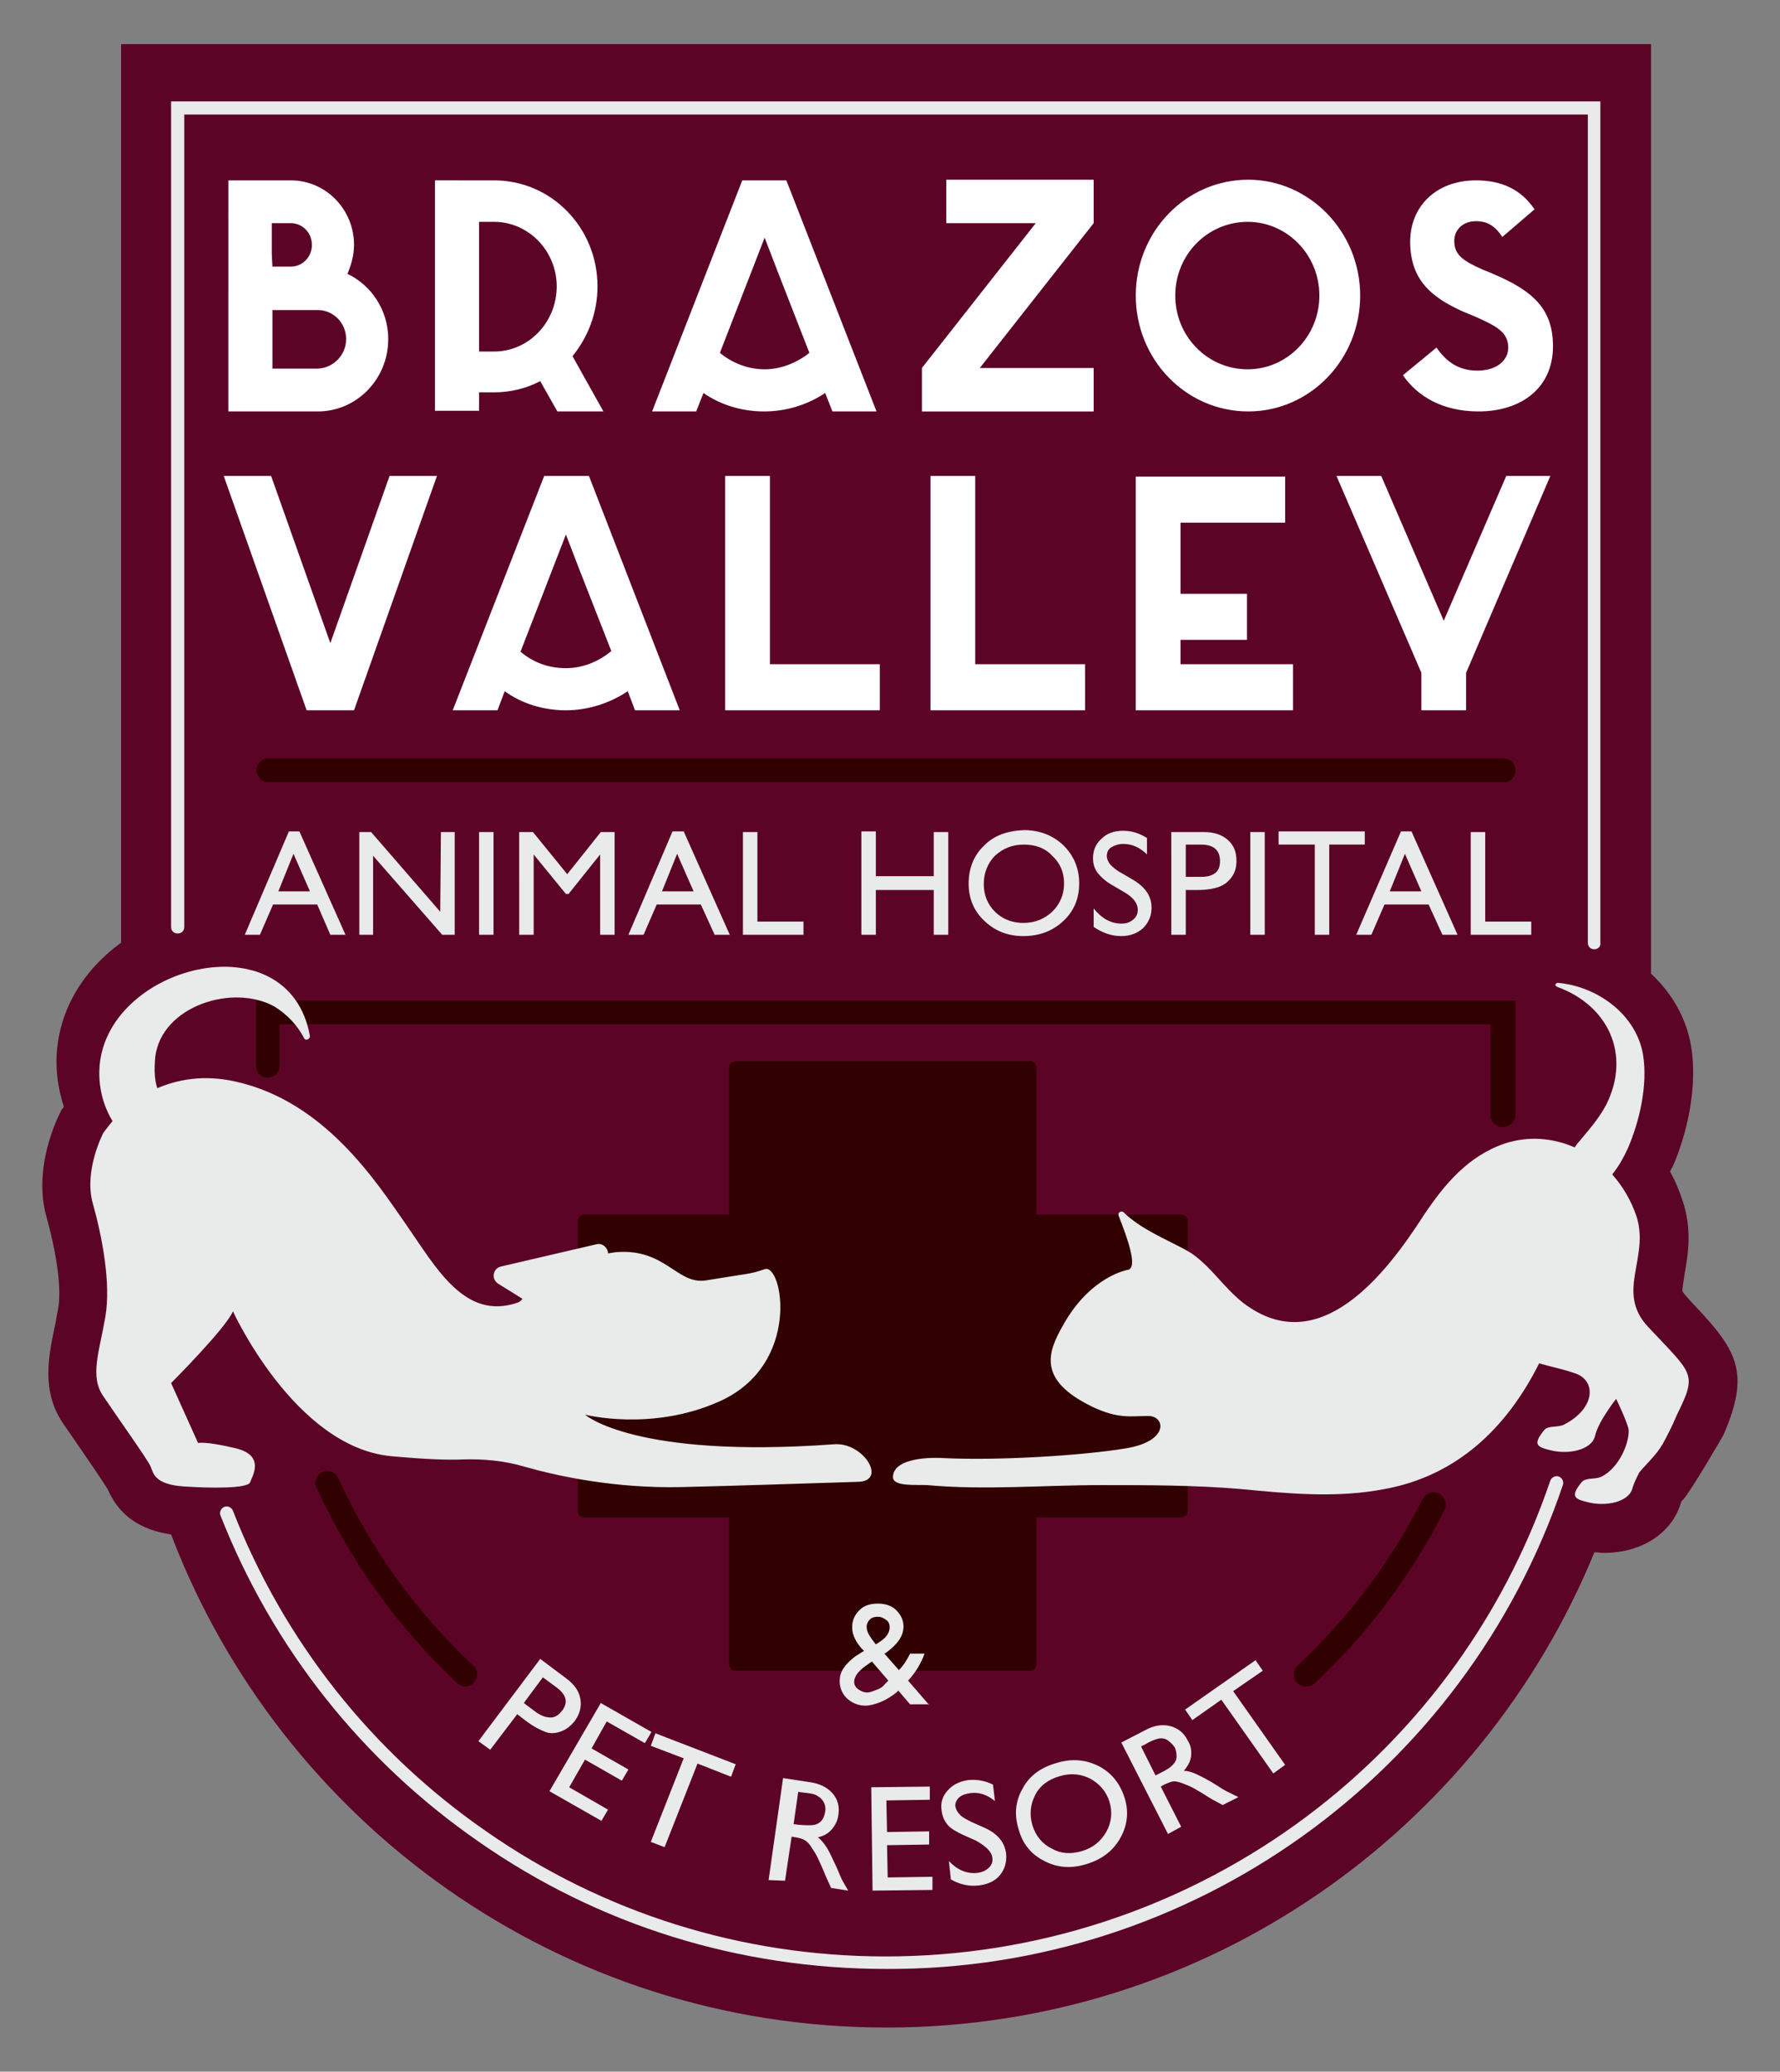 <?xml version="1.0" encoding="utf-8"?>
<!-- Generator: Adobe Illustrator 24.0.1, SVG Export Plug-In . SVG Version: 6.00 Build 0)  -->
<svg version="1.1" id="Layer_1" xmlns="http://www.w3.org/2000/svg" xmlns:xlink="http://www.w3.org/1999/xlink" x="0px" y="0px"
	 viewBox="0 0 270.5 314.7" style="enable-background:new 0 0 270.5 314.7;" xml:space="preserve">
<rect x="0" y="0" width="270.5" height="314.7" fill="#808080" stroke="none"/>
<style type="text/css">
	.st0{fill:#5C0426;}
	.st1{fill:#FFFFFF;}
	.st2{fill:#310000;}
	.st3{fill:#E9EAEA;}
</style>
<g>
	<path class="st0" d="M257.8,198.6c-0.6-0.6-1.2-1.3-1.9-2.1c-0.1-0.2-0.2-0.3-0.2-0.3c-0.1-0.4,0.2-1.8,0.3-2.7
		c0.5-2.8,1.2-6.6-0.3-11.1c-0.5-1.5-1.1-3-1.9-4.4c0.1-0.3,0.2-0.5,0.4-0.8c1.3-2.9,4-10.6,2.8-18.2c-0.7-4.3-2.9-8.1-6.1-11.1V6.7
		H18.4v136.5c-5.5,4-9.5,10-9.8,17.3c-0.1,2.6,0.3,5.1,1.1,7.6c-0.1,0.2-0.2,0.4-0.3,0.4l-0.1,0.2l-0.1,0.2
		c-0.4,0.8-4.3,8.5-2.1,16.1c1.6,5.8,2.3,11,1.7,14c-0.2,0.9-0.3,1.8-0.5,2.6c-0.9,4.4-2.1,9.8,1.4,14.8c0.5,0.7,1.1,1.6,1.8,2.6
		c1.5,2.2,4.2,6.1,4.9,7.3c1.7,3.9,4.9,6.1,9.6,6.8C42.7,276.9,85,308,134.7,308c48.6,0,90.2-29.8,107.6-72.2c0.5,0,0.9,0.1,1.4,0.1
		l0,0c5.9,0,10.5-3.1,11.8-7.8l0,0c0.1-0.1,0.1-0.2,0.2-0.2c1.3-1.4,6.2-9.9,6.2-9.9C266,208.6,264,205.2,257.8,198.6z"/>
	<path class="st1" d="M59,51.5c0,6.1-4.8,11-10.7,11h-9.5h-4.1V27.4h6h0.7h2.8c5.3,0,9.6,4.4,9.6,9.8c0,1.5-0.4,3-1,4.4
		C56.4,43.3,59,47.1,59,51.5z M41.4,40.5h2.8c1.8,0,3.2-1.5,3.2-3.3s-1.4-3.3-3.2-3.3h-2.9v1.9v2.8L41.4,40.5L41.4,40.5z M52.6,51.5
		c0-2.5-2-4.4-4.3-4.4h-6.9V56h6.9C50.6,55.9,52.6,54,52.6,51.5z M91.7,62.5h-7l-2.6-4.6c-2.1,1.1-4.5,1.7-7,1.7h-2.3v2.8h-6.7v-35
		H71h1.8h2.3c8.7,0,15.7,7.2,15.7,16.1c0,4.1-1.5,7.8-3.8,10.6L91.7,62.5z M75.1,53.4c5.2,0,9.5-4.4,9.5-9.9c0-5.4-4.3-9.8-9.5-9.8
		h-2.3v19.7H75.1z M133.2,62.5h-6.7l-1.1-2.8c-2.7,1.8-5.9,2.8-9.3,2.8c-3.4,0-6.6-1-9.2-2.8l-1.1,2.8h-6.7l13.7-35.1h6.7
		L133.2,62.5z M123,53.6l-4.8-12.3l-2-5.2l-6.8,17.5c1.8,1.5,4.2,2.5,6.8,2.5C118.7,56.1,121.1,55.1,123,53.6z M166.2,55.9v6.6h-23
		l0,0h-3.1v-2.7v-3.9l17.3-22h-13.6v-6.6h22.4v6.6l-17.3,22H166.2z M206.7,44.9c0,9.7-7.6,17.6-17,17.6c-9.5,0-17.1-7.9-17.1-17.6
		s7.6-17.6,17.1-17.6C199,27.3,206.7,35.2,206.7,44.9z M200.5,44.9c0-6.2-4.9-11.2-10.9-11.2c-6.1,0-11,5-11,11.2s4.9,11.2,11,11.2
		C195.6,56.1,200.5,51.1,200.5,44.9z M236,52.6c0,6.4-4.9,9.9-11.3,9.9c-5.5,0-9.3-2.3-11.5-5.5l5.1-4.2c1.4,2,3.2,3.5,6.2,3.5
		c2.9,0,4.7-1.5,4.7-3.5c0-2.4-1.9-3.3-5-4.7l-1.7-0.7c-5-2.2-8.2-4.9-8.2-10.7c0-5.3,3.9-9.3,10-9.3c3.8,0,6.8,1.3,8.9,4.4
		l-4.9,4.2c-1.1-1.7-2.3-2.4-4-2.4c-2,0-3.3,1.3-3.3,3c0,2.1,1.3,3,4.2,4.3l1.7,0.7C232.7,44.1,236,46.7,236,52.6z M53.8,107.9h-7.2
		L34,72.3h7.2l9,25.4l9-25.4h7.2L53.8,107.9z M103.3,107.9h-6.8l-1.1-2.9c-2.7,1.8-6,2.9-9.4,2.9s-6.7-1-9.3-2.9l-1.1,2.9h-6.8
		l13.9-35.6h6.8L103.3,107.9z M92.9,98.9L88,86.4l-2-5.2L79.1,99c1.9,1.6,4.2,2.5,6.9,2.5S91.1,100.4,92.9,98.9z M133.7,100.9v7H117
		h-6.8v-7V72.3h6.8v28.6H133.7z M164.9,100.9v7h-16.7h-6.8v-7V72.3h6.8v28.6H164.9z M196.5,100.9v7h-17.1h-6.8v-7v-3.7v-7V79.4v-7
		h6.8h15.9v7h-15.9v10.8h10.1v7h-10.1v3.7C179.4,100.9,196.5,100.9,196.5,100.9z M235.6,72.3l-12.8,29.9v5.7H216v-5.7l-12.9-29.9
		h6.8l9.5,22l9.5-22C228.9,72.3,235.6,72.3,235.6,72.3z"/>
	<path class="st2" d="M180.5,185.5v44c0,0.6-0.4,1-1,1h-22v22.3c0,0.6-0.4,1-1,1h-44.7c-0.6,0-1-0.4-1-1v-22.3h-22c-0.6,0-1-0.4-1-1
		v-44c0-0.6,0.4-1,1-1h22v-22.3c0-0.6,0.4-1,1-1h44.7c0.6,0,1,0.4,1,1v22.3h22C180,184.5,180.5,185,180.5,185.5z M230.3,117
		c0-1-0.8-1.8-1.8-1.8H40.8c-1,0-1.8,0.8-1.8,1.8s0.8,1.8,1.8,1.8h187.7C229.5,118.9,230.3,118.1,230.3,117z M230.3,169.4V152H38.9
		v9.9c0,1,0.8,1.8,1.8,1.8s1.8-0.8,1.8-1.8v-6.3h184v13.8c0,1,0.8,1.8,1.8,1.8S230.3,170.5,230.3,169.4z M199.8,255.7
		c8.1-7.6,14.7-16.4,19.7-26.3c0.5-0.9,0.1-2-0.8-2.5c-0.9-0.5-2-0.1-2.5,0.8c-4.8,9.5-11.2,18-19,25.3c-0.7,0.7-0.8,1.9-0.1,2.6
		c0.4,0.4,0.9,0.6,1.3,0.6C199,256.2,199.5,256,199.8,255.7z M72,255.6c0.7-0.7,0.7-1.9-0.1-2.6c-8.7-8.2-15.6-17.7-20.5-28.5
		c-0.4-0.9-1.5-1.3-2.4-0.9c-0.9,0.4-1.3,1.5-0.9,2.4c5.2,11.2,12.3,21.2,21.4,29.7c0.4,0.3,0.8,0.5,1.3,0.5
		C71.2,256.2,71.7,256,72,255.6z"/>
	<path class="st3" d="M242.3,144.2c-0.6,0-1-0.4-1-1V17.4H28v123.4c0,0.6-0.4,1-1,1s-1-0.4-1-1V15.4h217.2v127.8
		C243.3,143.8,242.8,144.2,242.3,144.2z M237.5,225.6c0.2-0.5-0.1-1.1-0.6-1.3s-1.1,0.1-1.3,0.6c-14.7,43.3-55.3,72.3-101,72.3
		c-21.9,0-42.9-6.6-60.7-19c-17.5-12.1-30.8-29-38.5-48.7c-0.2-0.5-0.8-0.8-1.3-0.6s-0.8,0.8-0.6,1.3c7.9,20.1,21.5,37.3,39.3,49.6
		c18.2,12.7,39.6,19.3,61.9,19.3C181.2,299.3,222.6,269.6,237.5,225.6z M74.5,265.8l4.1-5.4l1.3,1c1.2,0.9,2.2,1.4,3,1.7
		s1.6,0.2,2.4-0.1c0.8-0.3,1.4-0.8,2-1.5c0.8-1.1,1.1-2.2,0.9-3.4c-0.2-1.2-0.9-2.2-2.1-3.1l-4-3l-9.4,12.5L74.5,265.8z M85.4,259.9
		c-0.5,0.6-1,1-1.7,1s-1.3-0.2-2.1-0.7l-2-1.5l2.9-3.9l1.9,1.4C86.1,257.4,86.4,258.6,85.4,259.9z M83.5,272.1l7.9,4.5l1-1.7
		l-5.9-3.4l2.4-4.2l5.6,3.2l1-1.7l-5.6-3.2l2.3-4.1l5.8,3.3l1-1.7l-7.7-4.4L83.5,272.1z M98.9,265.2l5,1.9l-5,12.7l2.1,0.8l5-12.7
		l5.1,2l0.7-1.9l-12.2-4.7L98.9,265.2z M119.3,285.7l1-6.7l0.6,0.1c0.7,0.1,1.2,0.3,1.5,0.5s0.6,0.5,0.9,1s0.7,1,1,1.7l0.6,1.3
		l0.5,1.2l0.3,0.7c0.1,0.1,0.1,0.2,0.1,0.2l0.5,1.1l2.6,0.4l-0.7-1.2c-0.3-0.5-0.6-1.2-1-2.2c-0.7-1.5-1.2-2.6-1.6-3.2
		c-0.4-0.6-0.8-1.1-1.3-1.5c0.9-0.2,1.6-0.6,2.1-1.2s0.9-1.3,1-2.2c0.2-1.3-0.1-2.4-0.9-3.3c-0.8-0.9-2-1.5-3.6-1.7l-3.9-0.6
		l-2.2,15.5L119.3,285.7z M124.2,272.8c0.4,0.2,0.8,0.6,1,1s0.3,0.9,0.2,1.4s-0.2,0.9-0.5,1.3s-0.7,0.6-1.1,0.7
		c-0.4,0.1-1.2,0.1-2.4,0l-0.8-0.1l0.7-4.9l0.7,0.1C123,272.4,123.8,272.5,124.2,272.8z M132.6,287.2l9.1-0.1v-2l-6.8,0.1l-0.1-4.9
		l6.4-0.1v-2l-6.4,0.1l-0.1-4.8l6.6-0.1v-2l-8.9,0.1L132.6,287.2z M150.8,282.2c0.1,0.6-0.1,1.1-0.5,1.5s-1,0.7-1.7,0.8
		c-1.6,0.2-3.1-0.4-4.4-1.8l0.3,2.8c1.4,0.8,2.8,1.1,4.4,0.9c1.3-0.2,2.4-0.7,3.1-1.6c0.7-0.9,1-1.9,0.9-3.2c-0.2-1.7-1.3-3.1-3.4-4
		l-1.8-0.8c-0.8-0.4-1.4-0.7-1.8-1.1s-0.6-0.8-0.7-1.2c-0.1-0.5,0.1-1,0.5-1.4s1-0.6,1.7-0.7c1.3-0.2,2.6,0.2,3.8,1.2l-0.3-2.5
		c-1.2-0.6-2.4-0.8-3.7-0.7c-1.4,0.2-2.4,0.7-3.2,1.6s-1.1,1.9-0.9,3.1c0.1,0.8,0.4,1.5,0.9,2.1s1.4,1.1,2.5,1.6l1.8,0.8
		C149.9,280.5,150.7,281.3,150.8,282.2z M155.4,271.7c-1.1,1.9-1.3,4-0.6,6.2c0.6,2.2,1.9,3.8,3.9,4.8c1.9,1,4,1.2,6.3,0.5
		c2.4-0.7,4.1-2,5.2-3.9s1.4-4,0.7-6.2s-2-3.8-3.9-4.8c-2-1-4.1-1.2-6.4-0.5C158.1,268.5,156.4,269.8,155.4,271.7z M165.7,270.2
		c1.4,0.8,2.4,1.9,2.9,3.5s0.3,3.2-0.5,4.6s-2,2.4-3.7,2.9s-3.2,0.4-4.6-0.4c-1.4-0.7-2.4-1.9-2.9-3.5c-0.5-1.7-0.3-3.2,0.4-4.6
		s2-2.4,3.8-2.9C162.8,269.3,164.3,269.5,165.7,270.2z M179.5,277.5l-3.1-6.1l0.5-0.3c0.7-0.3,1.2-0.5,1.5-0.5s0.8,0.1,1.3,0.3
		c0.5,0.2,1.1,0.4,1.8,0.8l1.2,0.7l1.1,0.7l0.7,0.4c0.1,0,0.2,0.1,0.2,0.1l1.1,0.6l2.4-1.2l-1.2-0.6c-0.5-0.2-1.2-0.6-2.1-1.2
		c-1.4-0.9-2.5-1.4-3.1-1.7c-0.7-0.3-1.3-0.5-1.9-0.5c0.6-0.7,1-1.4,1.1-2.2c0.1-0.8,0-1.6-0.5-2.4c-0.6-1.2-1.5-1.9-2.7-2.2
		c-1.2-0.3-2.5-0.1-3.9,0.7l-3.5,1.8l7.1,13.9L179.5,277.5z M176.1,264.1c0.5-0.1,1,0,1.4,0.3s0.7,0.6,1,1c0.2,0.4,0.3,0.9,0.3,1.4
		s-0.2,0.9-0.5,1.2c-0.3,0.4-0.9,0.8-1.9,1.3l-0.8,0.4l-2.2-4.4l0.6-0.3C174.8,264.5,175.6,264.2,176.1,264.1z M181.2,261.3l4.4-3.1
		l7.9,11.2l1.8-1.3l-7.9-11.2l4.5-3.1l-1.1-1.6l-10.7,7.5L181.2,261.3z M37.2,142h2.3l2-4.6h6.7l2,4.6h2.3l-7-15.7h-1.6L37.2,142z
		 M42.3,135.4l2.3-5.7l2.5,5.7H42.3z M66.9,138.5l-10.5-12.1h-1.8V142h2.1v-12l10.5,12h1.9v-15.6H67L66.9,138.5L66.9,138.5z
		 M72.8,142H75v-15.6h-2.2V142z M86.2,132.8l-5.2-6.4h-2.1V142h2.2v-12.2l4.9,6h0.4l4.8-6V142h2.2v-15.6h-2.1L86.2,132.8z M95.5,142
		h2.3l2-4.6h6.7l2.1,4.6h2.3l-7-15.7h-1.7L95.5,142z M100.6,135.4l2.3-5.7l2.5,5.7H100.6z M112.8,142h9.3v-2h-7v-13.6h-2.2V142
		H112.8z M141.9,133.1h-8.8v-6.8h-2.2V142h2.2v-6.8h8.8v6.8h2.2v-15.6h-2.2V133.1z M149.6,128.4c-1.6,1.5-2.4,3.5-2.4,5.8
		s0.8,4.2,2.4,5.7s3.5,2.3,5.9,2.3c2.5,0,4.5-0.8,6.1-2.3s2.4-3.4,2.4-5.7s-0.8-4.2-2.4-5.8c-1.6-1.5-3.6-2.3-6-2.3
		C153.1,126.2,151.1,126.9,149.6,128.4z M159.9,130c1.2,1.1,1.8,2.5,1.8,4.2s-0.6,3.1-1.8,4.3c-1.2,1.1-2.6,1.7-4.4,1.7
		c-1.7,0-3.2-0.6-4.3-1.7s-1.7-2.5-1.7-4.2s0.6-3.2,1.7-4.3c1.2-1.1,2.6-1.7,4.4-1.7C157.3,128.3,158.8,128.8,159.9,130z
		 M172.9,138.2c0,0.6-0.2,1.1-0.7,1.5s-1,0.6-1.8,0.6c-1.6,0-3-0.8-4.2-2.3v2.8c1.3,0.9,2.7,1.4,4.2,1.4c1.3,0,2.4-0.4,3.3-1.2
		c0.8-0.8,1.3-1.8,1.3-3.1c0-1.8-1-3.2-2.9-4.3l-1.7-1c-0.8-0.4-1.3-0.9-1.7-1.3c-0.3-0.4-0.5-0.8-0.5-1.3s0.2-1,0.7-1.3
		s1.1-0.5,1.8-0.5c1.3,0,2.5,0.5,3.6,1.6v-2.5c-1.1-0.7-2.3-1.1-3.6-1.1c-1.4,0-2.5,0.4-3.3,1.2c-0.9,0.8-1.3,1.8-1.3,3
		c0,0.8,0.2,1.5,0.7,2.2c0.5,0.6,1.2,1.3,2.3,1.9l1.7,1C172.2,136.3,172.9,137.2,172.9,138.2z M180.2,142v-6.8h1.7
		c1.5,0,2.6-0.2,3.4-0.5c0.8-0.3,1.4-0.8,1.9-1.5s0.7-1.5,0.7-2.4c0-1.4-0.4-2.4-1.3-3.2c-0.9-0.8-2.1-1.2-3.6-1.2h-5V142H180.2z
		 M185.4,130.8c0,0.8-0.2,1.4-0.7,1.8s-1.2,0.6-2.1,0.6h-2.4v-4.9h2.3C184.5,128.3,185.4,129.2,185.4,130.8z M190,142h2.2v-15.6H190
		V142z M194.4,128.3h5.4V142h2.2v-13.7h5.4v-2h-13.1v2H194.4z M206.1,142h2.3l2-4.6h6.7l2.1,4.6h2.3l-7-15.7h-1.6L206.1,142z
		 M211.2,135.4l2.3-5.7l2.5,5.7H211.2z M223.4,142h9.3v-2h-7v-13.6h-2.2V142H223.4z M141.2,259l-3.2-3.7c1.2-1.3,2-2.7,2.5-4.1h-2.2
		c-0.5,1-1,1.8-1.7,2.5l-2.2-2.5l0.2-0.1c1.8-1.3,2.7-2.6,2.7-4c0-1-0.4-1.8-1.1-2.5c-0.7-0.7-1.7-1-2.8-1c-1.2,0-2.1,0.3-2.8,1
		s-1.1,1.5-1.1,2.6c0,1.2,0.6,2.4,1.8,3.6c-0.4,0.2-0.8,0.5-1.3,0.8l0,0c-0.8,0.6-1.4,1.2-1.8,1.8c-0.4,0.6-0.6,1.2-0.6,2
		c0,1,0.4,1.9,1.1,2.6c0.8,0.7,1.7,1.1,2.8,1.1c0.7,0,1.4-0.2,2.2-0.5s1.4-0.7,2-1.1l0,0c0.4-0.3,0.7-0.5,0.8-0.7l1.8,2.1h2.9V259z
		 M133.2,256.7c-0.5,0.2-1,0.4-1.4,0.4c-0.5,0-1-0.2-1.4-0.5s-0.6-0.7-0.6-1.1c0-0.8,0.6-1.6,1.7-2.4l1-0.7l2.5,2.9l-0.5,0.5
		C134.2,256.2,133.8,256.5,133.2,256.7z M132.1,248.4c-0.3-0.5-0.4-0.9-0.4-1.3s0.2-0.8,0.5-1.1c0.3-0.3,0.7-0.4,1.2-0.4
		s0.9,0.2,1.3,0.5s0.5,0.7,0.5,1.1c0,0.7-0.4,1.4-1.2,2l-0.9,0.6C132.7,249.3,132.4,248.9,132.1,248.4z M250.4,201.5
		c-4.9-5.3,0.3-10.4-1.7-16.7c-0.8-2.4-2.1-4.6-3.7-6.4c1-1.2,1.8-2.7,2.4-4c1.8-4.2,3-9.6,2.3-14.1c-1-6.2-7-10.5-13-11
		c-0.1,0-0.2,0.1-0.3,0.2c-0.1,0.1,0,0.3,0.2,0.4c7.8,2.8,11.3,10.3,7.5,17.9c-1.1,2.1-2.7,3.9-4.2,5.7c-0.2,0.2-0.4,0.5-0.6,0.8
		c-3.2-1.4-6.9-1.8-10.6-0.6c-5.6,1.9-9.2,6.2-12.4,11c-5.6,8.7-15.8,22.1-27.4,13.2c-2.9-2.3-4.4-4.9-7.4-7.2
		c-2.1-1.6-7.7-3.5-10.7-6.5c-0.4-0.4-1,0-0.8,0.5c1.5,3.8,2.9,7.9,1.4,8.2c0,0-5.7,0.9-9.9,8.5c-2.2,3.9-4,8.2,4.5,12.3
		c4,1.9,5.9,1.4,8.5,1.4s3.2,3.8-3.3,4.9c-6.5,1.1-19.4,1.9-27.7,1.5c-3.3-0.2-7.8,0.3-7.8,2.9c0,1.5,3.8,1.1,5.2,1.2
		c8.8,0.8,17.6,0,26.5,0c7.1,0,14.2,0,21.2,0.6c7.2,0.7,14.6,1.4,21.8,0c11-2,18.6-9.3,23.5-19.1c2.4,0.7,3,0.7,5.4,1.5
		c3.4,1.1,3.1,5.4-1.6,7.8c-1,0.5-2.3,0.1-3,0.8c-1.8,2.2-1.2,2.6,0.9,3.1c2.7,0.7,6.3,0,6.8-2.2s3.2-5.6,3.2-5.6s1.7,3.5,1.9,4.7
		c0.1,2.1-1.5,5.8-4.1,7.1c-1,0.5-2.3,0.1-3,0.8c-1.8,2.2-1.2,2.6,0.9,3.1c2.7,0.7,6.3,0,6.8-2.2c0.2-0.7,0.6-1.5,1-2.3
		c0.7-0.9,2.8-2.9,3.4-4.1c0.1-0.1,0.1-0.1,0.1-0.1l0,0c0.7-1.3,1.5-2.8,2.2-4.5C258,208.5,257.3,208.9,250.4,201.5z M126.7,219.4
		c-30.3,2.2-37.8-4.5-37.8-4.5s10.1,2.6,20.4-2c12.6-5.6,9.6-21.1,6.9-20.1c-2.3,0.8-2.3,0.6-8.9,1.7c-4.4,0.7-6.1-4.8-13.5-4.3
		c-0.2,0-0.7,0.1-1.4,0.2c0-0.8-0.8-1.6-1.7-1.4l-14.6,3.4c-1.2,0.3-1.5,1.9-0.4,2.6l3.7,2.3c-0.2,0.3-0.5,0.5-0.8,0.6
		c-8,2.7-12.3-5.3-16.9-11.9c-4.6-6.6-12.4-18.7-25.9-21.7c-4.9-1.1-8.8-0.3-11.9,1c-0.4-1.2-0.5-2.7-0.3-4.8
		c1-7.7,11.8-11.1,18.1-7.6c1.8,1.1,3.5,2.8,4.5,4.8l0,0c0.1,0.2,0.3,0.3,0.5,0.2c0.2,0,0.4-0.3,0.4-0.5c-3.2-18-31.4-10.7-32,5.1
		c-0.1,2.8,0.6,5.5,2,7.8c-0.9,1.1-1.4,1.8-1.4,1.8s-3,5.7-1.6,10.7s2.8,12.1,1.9,17.3c-0.9,5.2-2.4,9-0.3,12c2,3,6.8,9.7,7.2,10.7
		s0.6,2.7,5,3s9.7,0.3,10.1-0.6c0.3-0.9,2.4-4.1-2.2-5.2s-5.7-0.8-5.7-0.8l-4.1-9.1c0,0,8.3-8.3,9.4-10.9c0,0,9.4,20.6,24,22
		c5.4,0.5,8.8,0.6,10.9,0.5c3.2-0.1,6.4,0.2,9.4,1.1c5.3,1.5,13.8,3.3,23.7,3.1c8.7-0.2,17.3-0.5,27-0.8
		C134.9,225,131.2,219,126.7,219.4z"/>
</g>
</svg>
